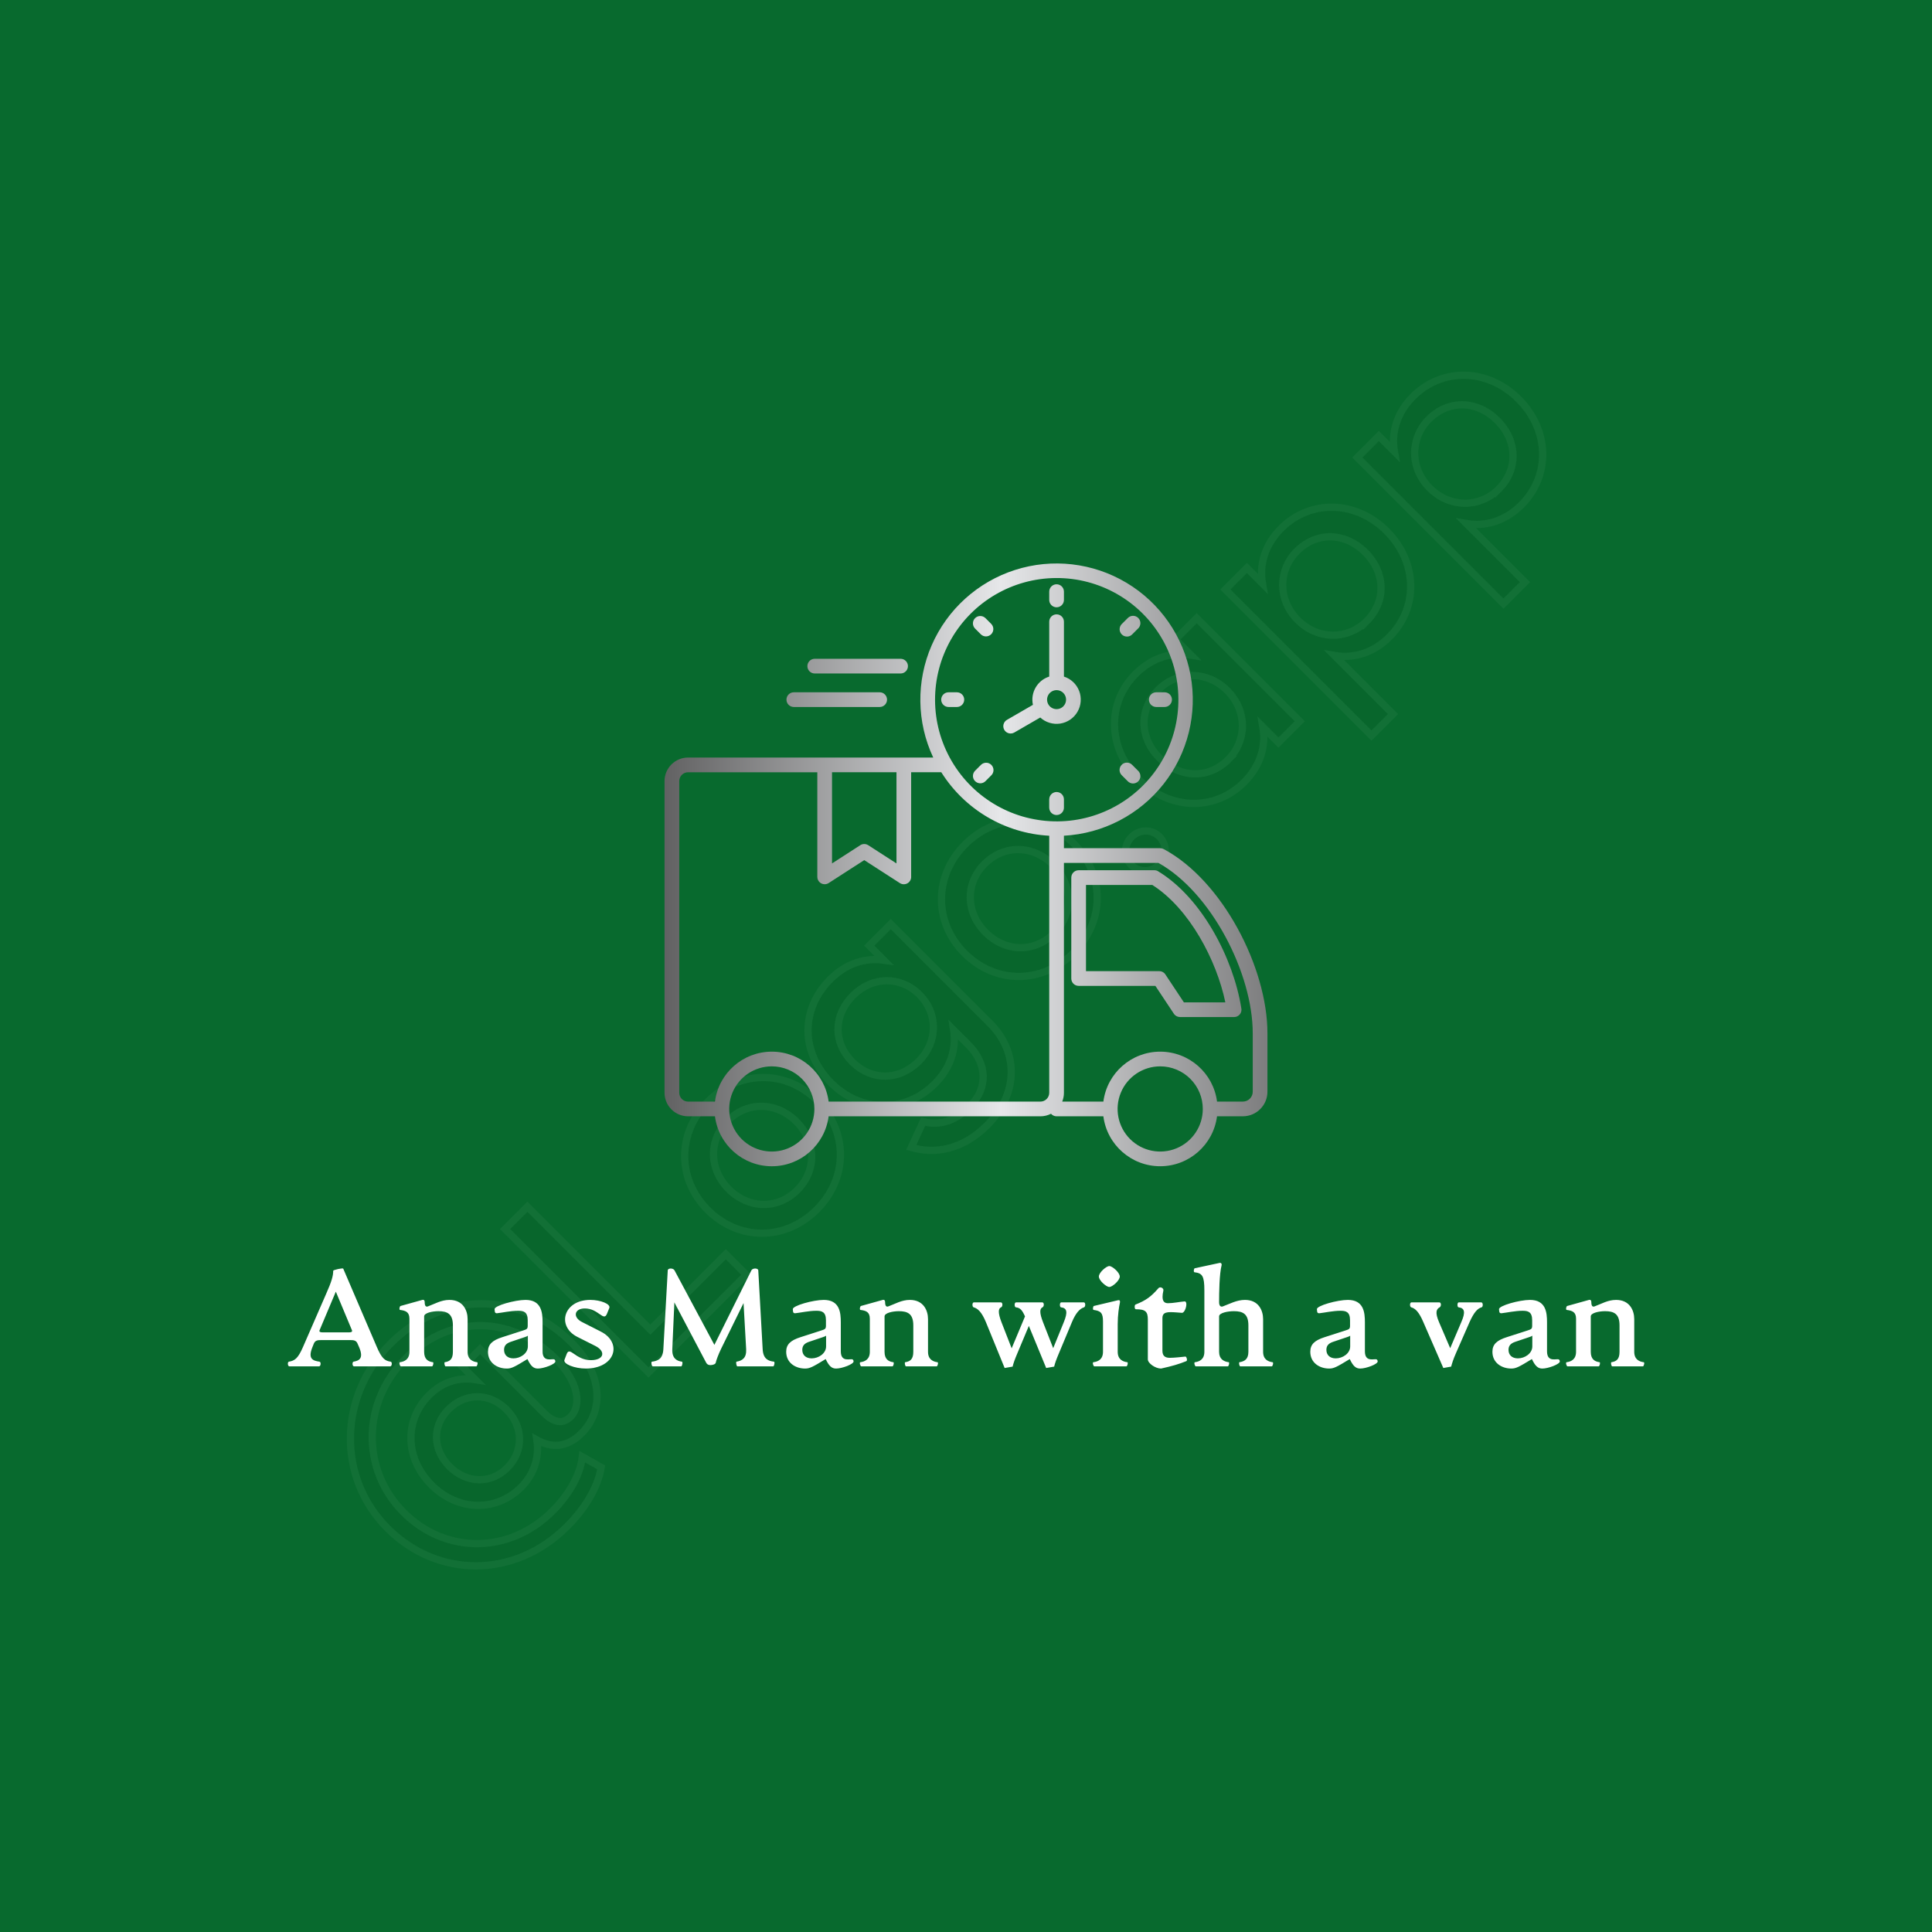 <svg viewBox="0 0 400 400" height="400" width="400" xmlns:xlink="http://www.w3.org/1999/xlink" xmlns="http://www.w3.org/2000/svg"><defs><linearGradient id="gradient-20"><stop offset="0" stop-color="#616162"></stop><stop offset="0.5" stop-color="#e6e7e9"></stop><stop offset="1" stop-color="#616162"></stop></linearGradient></defs>
<rect fill="#086a2e" height="100%" width="100%" data-name="background"></rect><g style="opacity:0.04;" transform="translate(40, 280) scale(1.5) rotate(-45)" stroke="#ffffff" class="watermark-logodesign" data-name="watermark"><path d="M19.52,53.48c-10.32,0-17.72-7.64-17.72-17.32c0-10,8.2-17.76,18.32-17.76c10.36,0,17.76,7.48,17.76,17.56c0,6.24-3.56,9.84-7.84,9.84c-2.96,0-4.44-1.56-5.04-3.72c-1.48,2-3.64,3.08-6.16,3.08c-4.84,0-8.52-3.8-8.52-8.96c0-5.2,3.64-9,8.56-9c2.36,0,4.52,0.96,6,3l0-2.52l3.44,0l0,12.48c0,1.68,0.6,2.96,2.24,2.96c2.12,0,4.2-2.52,4.2-7.12c0-8.28-5.76-14.68-14.6-14.68c-8.48,0-15.24,6.44-15.24,14.84c0,8.16,6.24,14.4,14.68,14.4c2.88,0,6.04-0.68,8.2-2.4l0.8,2.88c-2.36,1.68-5.68,2.44-9.08,2.44z M19.36,41.92c3.24,0,5.64-2.4,5.64-5.76c0-3.32-2.36-5.68-5.64-5.68c-3.2,0-5.48,2.36-5.48,5.68s2.32,5.76,5.48,5.76z M46.84,42.4l14.72,0l0,4l-19.08,0l0-28l4.36,0l0,24z M74.8,46.92c-6.16,0-10.68-4.56-10.68-10.6c0-6,4.52-10.56,10.68-10.56s10.68,4.56,10.68,10.56c0,6.04-4.52,10.6-10.68,10.6z M74.8,43.12c3.84,0,6.6-2.92,6.6-6.76c0-3.88-2.76-6.8-6.6-6.8s-6.6,2.92-6.6,6.8c0,3.84,2.76,6.76,6.6,6.76z M105.68,26.28l4.2,0l0,19.4c0,5.6-4.08,9.64-10.2,9.64c-4.84,0-7.92-2.24-9.6-5.24l3.68-1.36c1.2,2,3.12,3.08,6,3.08c3.84,0,5.88-2.64,5.92-6.08l0-2.96c-1.56,2.12-4,3.4-7.08,3.4c-5.84,0-10.04-4.44-10.04-10.2c0-5.96,4.2-10.2,10.04-10.2c3.08,0,5.52,1.28,7.08,3.36l0-2.84z M99.24,42.4c3.72,0,6.56-2.72,6.56-6.44s-2.84-6.4-6.56-6.4c-3.88,0-6.56,2.68-6.56,6.4s2.68,6.44,6.56,6.44z M124.92,46.92c-6.16,0-10.68-4.56-10.68-10.6c0-6,4.52-10.56,10.68-10.56s10.68,4.56,10.68,10.56c0,6.04-4.52,10.6-10.68,10.6z M124.92,43.12c3.84,0,6.6-2.92,6.6-6.76c0-3.88-2.76-6.8-6.6-6.8s-6.6,2.92-6.6,6.8c0,3.84,2.76,6.76,6.6,6.76z M141.88,46.68c-1.56,0-2.76-1.2-2.76-2.72c0-1.48,1.2-2.68,2.76-2.68s2.76,1.2,2.76,2.68c0,1.52-1.2,2.72-2.76,2.72z M158.2,46.92c-5.68,0-10-4.52-10-10.6c0-6.04,4.32-10.56,10-10.56c3.24,0,5.72,1.4,7.24,3.56l0-3.04l4.16,0l0,20.12l-4.16,0l0-3.04c-1.52,2.16-4,3.56-7.24,3.56z M158.88,43.16c3.68,0,6.64-2.88,6.64-6.84c0-3.92-2.96-6.8-6.64-6.8c-3.84,0-6.56,2.84-6.56,6.8s2.72,6.84,6.56,6.84z M186.6,25.76c5.68,0,10.04,4.52,10.04,10.56c0,6.08-4.36,10.6-10.04,10.6c-3.2,0-5.68-1.4-7.2-3.56l0,11.44l-4.2,0l0-28.52l4.2,0l0,3.04c1.52-2.16,4-3.56,7.2-3.56z M185.92,43.16c3.84,0,6.56-2.88,6.56-6.84s-2.72-6.8-6.56-6.8c-3.68,0-6.64,2.88-6.64,6.8c0,3.96,2.96,6.84,6.64,6.84z M212.36,25.76c5.68,0,10.04,4.52,10.04,10.56c0,6.08-4.36,10.6-10.04,10.6c-3.2,0-5.68-1.4-7.2-3.56l0,11.44l-4.2,0l0-28.52l4.2,0l0,3.04c1.52-2.16,4-3.56,7.2-3.56z M211.68,43.16c3.84,0,6.56-2.88,6.56-6.84s-2.72-6.8-6.56-6.8c-3.68,0-6.64,2.88-6.64,6.8c0,3.96,2.96,6.84,6.64,6.84z" fill="#000000"></path></g><g transform="translate(135.05,114.097) scale(1.299)" fill="url(#gradient-20)" data-name="icon">
  
 <path fill-rule="evenodd" d="m64.438 90.086c-0.34 0-0.664-0.148-0.887-0.406-0.523 0.27-1.102 0.406-1.688 0.406h-33.758c-0.59 4.555-4.465 7.961-9.059 7.961-4.59 0-8.469-3.406-9.059-7.961h-4.289c-2.066-0.004-3.742-1.68-3.746-3.746v-49.688c0.004-2.066 1.68-3.742 3.746-3.746h39.078c-2.652-5.652-2.738-12.172-0.246-17.895 2.496-5.723 7.332-10.094 13.273-12 5.945-1.906 12.422-1.164 17.781 2.043 5.356 3.203 9.074 8.559 10.203 14.699 1.133 6.141-0.434 12.469-4.297 17.371-3.863 4.902-9.652 7.906-15.883 8.242v1.984l15.344 0.004c0.191 0 0.379 0.047 0.547 0.137 9.363 4.992 16.547 18.906 16.547 29.359v9.32c-0.004 2.16-1.754 3.91-3.914 3.914h-4.121c-0.59 4.551-4.469 7.961-9.059 7.961-4.594 0-8.469-3.41-9.059-7.961zm-38.547-70.578h13.684c0.648 0 1.172-0.523 1.172-1.172 0-0.645-0.523-1.172-1.172-1.172h-13.684c-0.648 0-1.172 0.527-1.172 1.172 0 0.648 0.523 1.172 1.172 1.172zm-3.332 5.34h13.684c0.645 0 1.172-0.523 1.172-1.172 0-0.645-0.527-1.172-1.172-1.172h-13.688c-0.645 0-1.172 0.527-1.172 1.172 0 0.648 0.527 1.172 1.172 1.172zm43.051-4.848v-8.746c0-0.648-0.527-1.172-1.172-1.172-0.648 0-1.172 0.523-1.172 1.172v8.746c-1.898 0.605-3.023 2.559-2.598 4.504l-4.137 2.391c-0.559 0.32-0.75 1.035-0.43 1.594 0.32 0.559 1.035 0.75 1.594 0.43l4.141-2.394c0.863 0.789 2.035 1.141 3.191 0.965 1.152-0.18 2.164-0.871 2.746-1.883 0.586-1.012 0.68-2.231 0.262-3.32-0.422-1.09-1.312-1.93-2.426-2.285zm-0.102 2.606c-0.434-0.434-1.086-0.562-1.652-0.328-0.562 0.234-0.934 0.785-0.934 1.398s0.371 1.164 0.934 1.398c0.566 0.234 1.219 0.105 1.652-0.328 0.59-0.59 0.59-1.551 0-2.141zm0.102-14.82v-1.324c0-0.648-0.527-1.172-1.172-1.172-0.648 0-1.172 0.523-1.172 1.172v1.324c0 0.645 0.523 1.172 1.172 1.172 0.645 0 1.172-0.527 1.172-1.172zm9.234 27.957 0.938 0.938c0.219 0.227 0.52 0.355 0.832 0.359 0.316 0 0.617-0.121 0.84-0.344 0.223-0.223 0.344-0.527 0.344-0.84-0.004-0.312-0.133-0.613-0.359-0.832l-0.938-0.938c-0.215-0.234-0.52-0.367-0.836-0.371-0.316-0.008-0.625 0.117-0.848 0.344-0.227 0.223-0.348 0.531-0.344 0.848 0.008 0.316 0.141 0.617 0.371 0.836zm5.484-10.895h1.324c0.648 0 1.172-0.523 1.172-1.172 0-0.648-0.523-1.172-1.172-1.172h-1.324c-0.648 0-1.172 0.523-1.172 1.172 0 0.648 0.523 1.172 1.172 1.172zm-3.828-11.582 0.938-0.938 0.004 0.004c0.223-0.219 0.352-0.52 0.355-0.836 0.004-0.312-0.121-0.617-0.344-0.836-0.223-0.223-0.523-0.348-0.84-0.344-0.312 0.004-0.613 0.133-0.832 0.359l-0.938 0.938v-0.004c-0.227 0.219-0.355 0.52-0.359 0.836 0 0.312 0.121 0.613 0.344 0.836s0.527 0.348 0.84 0.344c0.312 0 0.613-0.129 0.832-0.355zm-22.473-1.656-0.938-0.938v0.004c-0.461-0.445-1.191-0.438-1.641 0.012-0.453 0.453-0.461 1.184-0.016 1.645l0.938 0.938c0.461 0.445 1.191 0.438 1.641-0.016 0.453-0.449 0.461-1.184 0.016-1.641zm-5.484 10.895h-1.324c-0.645 0-1.172 0.527-1.172 1.172 0 0.648 0.527 1.172 1.172 1.172h1.324c0.648 0 1.172-0.523 1.172-1.172 0-0.645-0.523-1.172-1.172-1.172zm3.824 11.582-0.938 0.938h0.004c-0.441 0.461-0.438 1.191 0.016 1.641 0.453 0.453 1.184 0.461 1.641 0.016l0.938-0.938c0.227-0.219 0.352-0.52 0.355-0.832 0-0.312-0.121-0.613-0.344-0.836-0.223-0.223-0.523-0.348-0.836-0.344-0.312 0.004-0.613 0.129-0.832 0.355zm10.895 5.484v1.324h0.004c0 0.645 0.523 1.172 1.172 1.172 0.645 0 1.172-0.527 1.172-1.172v-1.324c0-0.648-0.527-1.172-1.172-1.172-0.648 0-1.172 0.523-1.172 1.172zm-15.57-6.137 0.004-0.004c0.023 0.039 0.043 0.074 0.066 0.113 3.516 5.961 9.945 9.594 16.863 9.535 6.922-0.059 13.285-3.801 16.703-9.82 3.414-6.019 3.363-13.402-0.133-19.375-3.5-5.973-9.914-9.625-16.836-9.59-6.922 0.035-13.297 3.758-16.734 9.766-3.434 6.008-3.41 13.391 0.07 19.371zm-1.633 1.816h-4.801v16.68h0.004c0 0.441-0.25 0.848-0.645 1.047-0.398 0.199-0.871 0.156-1.227-0.105l-5.609-3.617-5.676 3.66c-0.359 0.227-0.816 0.242-1.191 0.039-0.375-0.207-0.609-0.598-0.609-1.023h-0.004v-16.68h-20.602c-0.773 0.004-1.398 0.629-1.402 1.402v49.688c0.004 0.773 0.629 1.398 1.402 1.402h4.289c0.59-4.555 4.469-7.961 9.059-7.961 4.594 0 8.469 3.406 9.059 7.961h33.758c0.773-0.004 1.398-0.629 1.402-1.402v-40.973c-7.039-0.379-13.453-4.152-17.203-10.117zm43.953 52.492h4.121c0.867-0.004 1.566-0.703 1.57-1.57v-9.32c0-9.535-6.59-22.449-15.039-27.156h-15.055v36.645c0 0.48-0.094 0.957-0.273 1.402h6.559c0.59-4.555 4.469-7.961 9.059-7.961s8.469 3.406 9.059 7.961zm-9.059-5.617c-2.746 0-5.223 1.652-6.273 4.191-1.051 2.535-0.469 5.457 1.473 7.398s4.859 2.523 7.398 1.473c2.535-1.051 4.191-3.527 4.191-6.273 0-1.801-0.715-3.527-1.988-4.801-1.273-1.273-3-1.988-4.801-1.988zm-61.906 0c-2.746 0-5.223 1.652-6.273 4.191-1.051 2.535-0.469 5.457 1.473 7.398s4.863 2.523 7.398 1.473c2.539-1.051 4.191-3.527 4.191-6.273 0-1.801-0.715-3.527-1.988-4.801-1.273-1.273-3-1.988-4.801-1.988zm9.598-46.875v14.531l4.484-2.891v-0.004c0.387-0.258 0.891-0.262 1.285-0.012l4.504 2.906v-14.531zm62.691 36.676c-1.395-6.711-5.731-14.965-11.641-18.715h-10.57v13.742h11.684-0.004c0.422 0 0.812 0.227 1.02 0.594l2.906 4.379zm2.535 0.883c-1.254-7.859-6.273-17.559-13.242-21.77v-0.004c-0.184-0.109-0.391-0.168-0.605-0.168h-12.074 0.004c-0.648 0-1.172 0.523-1.172 1.172v16.086c0 0.648 0.523 1.172 1.172 1.172h12.23l2.949 4.445c0.215 0.328 0.582 0.523 0.973 0.523v0.004h8.629c0.363 0 0.703-0.168 0.926-0.453s0.301-0.66 0.211-1.008z"></path>

  </g><g transform="translate(58.878,248.711) scale(0.712)" fill="#ffffff" data-name="business_name"><path d="M30.88,46.64c0.56,0.08,0.4,1.36-0.08,1.36l-10.56,0c-0.52,0-0.56-1.28-0.12-1.36c1.48-0.28,3.08-0.8,1.6-4.24l-0.44-1c-0.4-0.96-1.08-1.04-2.28-1.04l-8.16,0c-1.2,0-1.88,0.08-2.28,1.04l-0.4,1c-1.4,3.44,0.12,3.96,2.04,4.24c0.52,0.08,0.4,1.36-0.12,1.36l-8.64,0c-0.48,0-0.6-1.28-0.12-1.36c1.64-0.28,2.6-0.84,4.08-4.24l6.76-15.52c1.56-3.52,2.04-5.16,2.04-6.68c0-0.24,2.8-0.88,2.92-0.6l9.76,22.76c1.44,3.4,2.4,4.04,4,4.28z M18.72,38.12c0.56,0,1.16-0.08,0.92-0.64l-4.68-11.2l-4.72,11.2c-0.24,0.56,0.36,0.64,0.92,0.64l7.56,0z M33.88,48c-0.32,0-0.6-1.16-0.28-1.2c1.2-0.16,2.76-0.72,2.76-3.04l0-9.6c0-1.92-1.04-2.36-2.72-2.56c-0.32-0.04-0.16-1.08,0.16-1.16l6.32-1.76c0.48-0.12,0.68,0.2,0.68,0.6c0,1.12,0.32,1.52,0.96,1.28c1.96-0.72,3.84-1.88,6.24-1.88c3.92,0,5.28,3,5.28,5.6l0,9.48c0,2.32,1.56,2.88,2.76,3.04c0.32,0.04,0.04,1.2-0.24,1.2l-8.92,0c-0.28,0-0.48-1.16-0.24-1.2c1.52-0.24,2.36-0.92,2.36-3.04l0-7.68c0-3.36-1.64-4.12-4.2-4.12c-1.72,0-4.16,0.48-4.16,1.52l0,10.28c0,2.12,1.08,2.84,2.56,3.04c0.28,0.04,0.04,1.2-0.28,1.2l-9.04,0z M64.68,48.64c-2.76,0-5.48-1.64-5.48-4.88c0-2.16,1.28-3.32,4.16-4.24l5.84-1.88c1.2-0.4,1.56-0.44,1.56-1.44l0-1.6c0-2.48-1.24-2.76-2.8-2.76c-2.12,0-4.64,0.56-6.12,0.72c-0.36,0.04-0.6-0.16-0.64-0.44l-0.08-0.72c-0.12-1.04,5.96-2.72,9-2.72c4.64,0,4.96,3.68,4.96,6.52l0,8.44c0,3.36,2.88,2,3.44,2.36c0.2,0.12,0.28,0.4,0.28,0.56c0,0.84-3.4,2.08-5.08,2.08c-1.28,0-2.08-0.72-3.04-2.76c-3.8,2.32-4.64,2.76-6,2.76z M66.6,45.68c2.04,0,4.2-1.44,4.2-3.48l0-3.12c-0.24,0.16-0.2,0.2-0.96,0.44l-4.04,1.36c-1.28,0.44-1.92,1.12-1.92,2.32c0,1.52,1.04,2.48,2.72,2.48z M87.64,48.64c-3.24,0-6.64-1.32-6.2-2.52l0.64-1.68c0.92-2.44,2.56,1.76,7.04,1.76c3.88,0,4.4-2.56,1.32-4.12l-5.24-2.64c-6.12-3.08-4.08-10.76,3.76-10.76c2.96,0,6,1.2,5.52,2.36l-0.68,1.68c-0.96,2.4-2.48-1.56-6.44-1.56c-3.04,0-3.6,2.56-0.8,3.96l5.44,2.76c6.4,3.24,4.24,10.76-4.36,10.76z  M142.36,46.64c0.32,0.04,0.08,1.36-0.2,1.36l-10.44,0c-0.28,0-0.48-1.32-0.24-1.36c1.68-0.28,2.92-1.08,2.8-3.6l-0.76-13.44l-6.48,13.2c-0.84,1.72-1.48,3.48-1.6,4.12c-0.08,0.48-0.92,0.72-1.56,0.72c-0.6,0-1-0.24-1.24-0.72l-9.24-17.52l-0.6,13.64c-0.12,2.8,1.52,3.44,2.8,3.6c0.32,0.04,0.08,1.36-0.2,1.36l-8.28,0c-0.32,0-0.56-1.32-0.24-1.36c1.72-0.2,3.16-0.8,3.32-3.6l1.28-22.96c0.04-0.68,1.56-0.72,1.96,0l11.6,21.68l10.76-21.68c0.36-0.72,1.96-0.68,2,0l1.28,22.96c0.16,2.8,1.6,3.4,3.28,3.6z M151.4,48.64c-2.76,0-5.48-1.64-5.48-4.88c0-2.16,1.28-3.32,4.16-4.24l5.84-1.88c1.2-0.4,1.56-0.44,1.56-1.44l0-1.6c0-2.48-1.24-2.76-2.8-2.76c-2.12,0-4.64,0.56-6.12,0.72c-0.36,0.04-0.6-0.16-0.64-0.44l-0.08-0.72c-0.12-1.04,5.96-2.72,9-2.72c4.64,0,4.96,3.68,4.96,6.52l0,8.44c0,3.36,2.88,2,3.44,2.36c0.2,0.12,0.28,0.4,0.28,0.56c0,0.84-3.4,2.08-5.08,2.08c-1.28,0-2.08-0.72-3.04-2.76c-3.8,2.32-4.64,2.76-6,2.76z M153.32,45.68c2.04,0,4.2-1.44,4.2-3.48l0-3.12c-0.24,0.16-0.2,0.2-0.96,0.44l-4.04,1.36c-1.28,0.44-1.92,1.12-1.92,2.32c0,1.52,1.04,2.48,2.72,2.48z M167.76,48c-0.32,0-0.6-1.16-0.28-1.2c1.2-0.16,2.76-0.72,2.76-3.04l0-9.6c0-1.92-1.04-2.36-2.72-2.56c-0.32-0.04-0.16-1.08,0.16-1.16l6.32-1.76c0.48-0.12,0.68,0.2,0.68,0.6c0,1.12,0.32,1.52,0.96,1.28c1.96-0.72,3.84-1.88,6.24-1.88c3.92,0,5.28,3,5.28,5.6l0,9.48c0,2.32,1.56,2.88,2.76,3.04c0.32,0.04,0.04,1.2-0.24,1.2l-8.92,0c-0.28,0-0.48-1.16-0.24-1.2c1.52-0.24,2.36-0.92,2.36-3.04l0-7.68c0-3.36-1.64-4.12-4.2-4.12c-1.72,0-4.16,0.48-4.16,1.52l0,10.28c0,2.12,1.08,2.84,2.56,3.04c0.28,0.04,0.04,1.2-0.28,1.2l-9.04,0z  M232.48,29.4c0.52,0,0.52,1.28,0.04,1.44c-1.16,0.36-2.36,1.52-3.52,4.32l-3.76,9c-0.8,1.88-1.16,2.92-1.4,3.92l-2.32,0.4l-5.04-12.24l-3.32,7.92c-0.8,1.88-1.16,2.92-1.4,3.92l-2.32,0.4l-5.44-13.32c-1.24-3-2.4-4-3.56-4.32c-0.48-0.12-0.48-1.44,0.04-1.44l7.88,0c0.56,0,0.56,1.24,0.04,1.44c-0.84,0.32-0.92,1.64,0.12,4.32l2.96,7.6l3.88-9.28c-0.76-1.72-1.36-2.52-2.64-2.64c-0.48-0.04-0.52-1.44,0.04-1.44l7.64,0c0.56,0,0.56,1.2,0.04,1.44c-0.84,0.4-0.88,1.64,0.16,4.32l2.96,7.56l3.08-7.56c1.16-2.84,1-4.12-0.8-4.32c-0.44-0.04-0.44-1.44,0.04-1.44l6.6,0z M239.88,24.92c-0.88,0-3.04-1.88-3.04-3.04s2.16-3.04,3.04-3.04s3.04,1.88,3.04,3.04s-2.16,3.04-3.04,3.04z M235.52,48c-0.32,0-0.6-1.16-0.28-1.2c1.24-0.16,2.8-0.72,2.8-3.04l0-8.84c0-2.44-0.64-3.04-2.72-3.32c-0.32-0.04-0.2-1.08,0.08-1.16l7.08-1.68c0.4-0.08,0.6,0.2,0.48,0.72c-0.28,1.28-0.64,3.64-0.64,6.24l0,8.04c0,2.32,1.56,2.88,2.8,3.04c0.28,0.04,0.04,1.2-0.28,1.2l-9.32,0z M254.92,48.64c-1.64,0-3.84-1.52-3.84-2.68l0-11.56c0-2.32-0.68-3-3.48-3c-0.44,0-0.44-1.24-0.12-1.36c3.04-1.2,4.52-2.28,6.68-4.76c0.52-0.6,1.6,0,1.44,0.68c-0.16,0.72-0.24,1.32-0.24,1.8c0,1.44,0.64,1.88,1.6,1.88c1.48,0,3.32-0.4,4.76-0.52c0.4-0.04,0.56,0.32,0.56,0.84c0,1.04-0.64,2.52-1.28,2.48l-1.56-0.12c-2.72-0.2-4.12-0.16-4.12,1.68l0,9.44c0,1.52,0.76,2.08,2.16,2.08c1.24,0,3.44-0.24,4.52-0.36c0.32-0.04,0.68,1.16,0.28,1.32c-2.2,0.88-4.08,1.44-7.36,2.16z M265.04,48c-0.32,0-0.6-1.16-0.28-1.2c1.2-0.16,2.76-0.72,2.76-3.04l0-17.8c0-4.28-0.6-5.04-2.88-5.32c-0.32-0.04-0.2-1.08,0.08-1.16l7.24-1.56c0.4-0.08,0.68,0.24,0.56,0.72c-0.64,2.52-0.72,7.92-0.72,10.68c0,1.12,0.48,1.48,1.12,1.24c1.96-0.72,4-1.88,6.4-1.88c3.92,0,5.28,3,5.28,5.6l0,9.48c0,2.32,1.56,2.88,2.76,3.04c0.32,0.04,0.04,1.2-0.24,1.2l-9.16,0c-0.28,0-0.48-1.16-0.24-1.2c1.52-0.24,2.6-0.92,2.6-3.04l0-7.68c0-3.36-1.64-4.12-4.2-4.12c-1.8,0-4.32,0.48-4.32,1.52l0,10.28c0,2.12,1.32,2.84,2.8,3.04c0.28,0.04,0.04,1.2-0.28,1.2l-9.28,0z  M303.8,48.64c-2.76,0-5.48-1.64-5.48-4.88c0-2.16,1.28-3.32,4.16-4.24l5.84-1.88c1.2-0.4,1.56-0.44,1.56-1.44l0-1.6c0-2.48-1.24-2.76-2.8-2.76c-2.12,0-4.64,0.56-6.12,0.72c-0.36,0.04-0.6-0.16-0.64-0.44l-0.08-0.72c-0.12-1.04,5.96-2.72,9-2.72c4.64,0,4.96,3.68,4.96,6.52l0,8.44c0,3.36,2.88,2,3.44,2.36c0.2,0.12,0.28,0.4,0.28,0.56c0,0.84-3.4,2.08-5.08,2.08c-1.28,0-2.08-0.72-3.04-2.76c-3.8,2.32-4.64,2.76-6,2.76z M305.72,45.68c2.04,0,4.2-1.44,4.2-3.48l0-3.12c-0.24,0.16-0.2,0.2-0.96,0.44l-4.04,1.36c-1.28,0.44-1.92,1.12-1.92,2.32c0,1.52,1.04,2.48,2.72,2.48z  M348.04,29.4c0.56,0,0.56,1.32,0.08,1.44c-1.16,0.32-2.2,1.44-3.48,4.28l-3.96,9.04c-0.84,1.92-1.12,2.92-1.4,3.92l-2.28,0.4l-5.8-13.32c-1.28-3-2.36-4-3.52-4.32c-0.48-0.12-0.48-1.44,0.04-1.44l8.12,0c0.6,0,0.6,1.16,0.08,1.44c-0.96,0.52-1.36,1.52-0.16,4.32l3.24,7.56l3.24-7.6c1.24-2.84,1-4.08-0.8-4.28c-0.44-0.04-0.44-1.44,0.04-1.44l6.56,0z M356.76,48.64c-2.76,0-5.48-1.64-5.48-4.88c0-2.16,1.28-3.32,4.16-4.24l5.84-1.88c1.2-0.4,1.56-0.44,1.56-1.44l0-1.6c0-2.48-1.24-2.76-2.8-2.76c-2.12,0-4.64,0.56-6.12,0.72c-0.36,0.04-0.6-0.16-0.64-0.44l-0.08-0.72c-0.12-1.04,5.96-2.72,9-2.72c4.64,0,4.96,3.68,4.96,6.52l0,8.44c0,3.36,2.88,2,3.44,2.36c0.2,0.12,0.28,0.4,0.28,0.56c0,0.84-3.4,2.08-5.08,2.08c-1.28,0-2.08-0.72-3.04-2.76c-3.8,2.32-4.64,2.76-6,2.76z M358.68,45.68c2.04,0,4.2-1.44,4.2-3.48l0-3.12c-0.24,0.16-0.2,0.2-0.96,0.44l-4.04,1.36c-1.28,0.44-1.92,1.12-1.92,2.32c0,1.52,1.04,2.48,2.72,2.48z M373.12,48c-0.32,0-0.6-1.16-0.28-1.2c1.2-0.16,2.76-0.72,2.76-3.04l0-9.6c0-1.92-1.04-2.36-2.72-2.56c-0.32-0.04-0.16-1.08,0.16-1.16l6.32-1.76c0.48-0.12,0.68,0.2,0.68,0.6c0,1.12,0.32,1.52,0.96,1.28c1.96-0.72,3.84-1.88,6.24-1.88c3.92,0,5.28,3,5.28,5.6l0,9.48c0,2.32,1.56,2.88,2.76,3.04c0.32,0.04,0.04,1.2-0.24,1.2l-8.92,0c-0.28,0-0.48-1.16-0.24-1.2c1.52-0.24,2.36-0.92,2.36-3.04l0-7.68c0-3.36-1.64-4.12-4.2-4.12c-1.72,0-4.16,0.48-4.16,1.52l0,10.28c0,2.12,1.08,2.84,2.56,3.04c0.28,0.04,0.04,1.2-0.28,1.2l-9.04,0z"></path></g></svg>